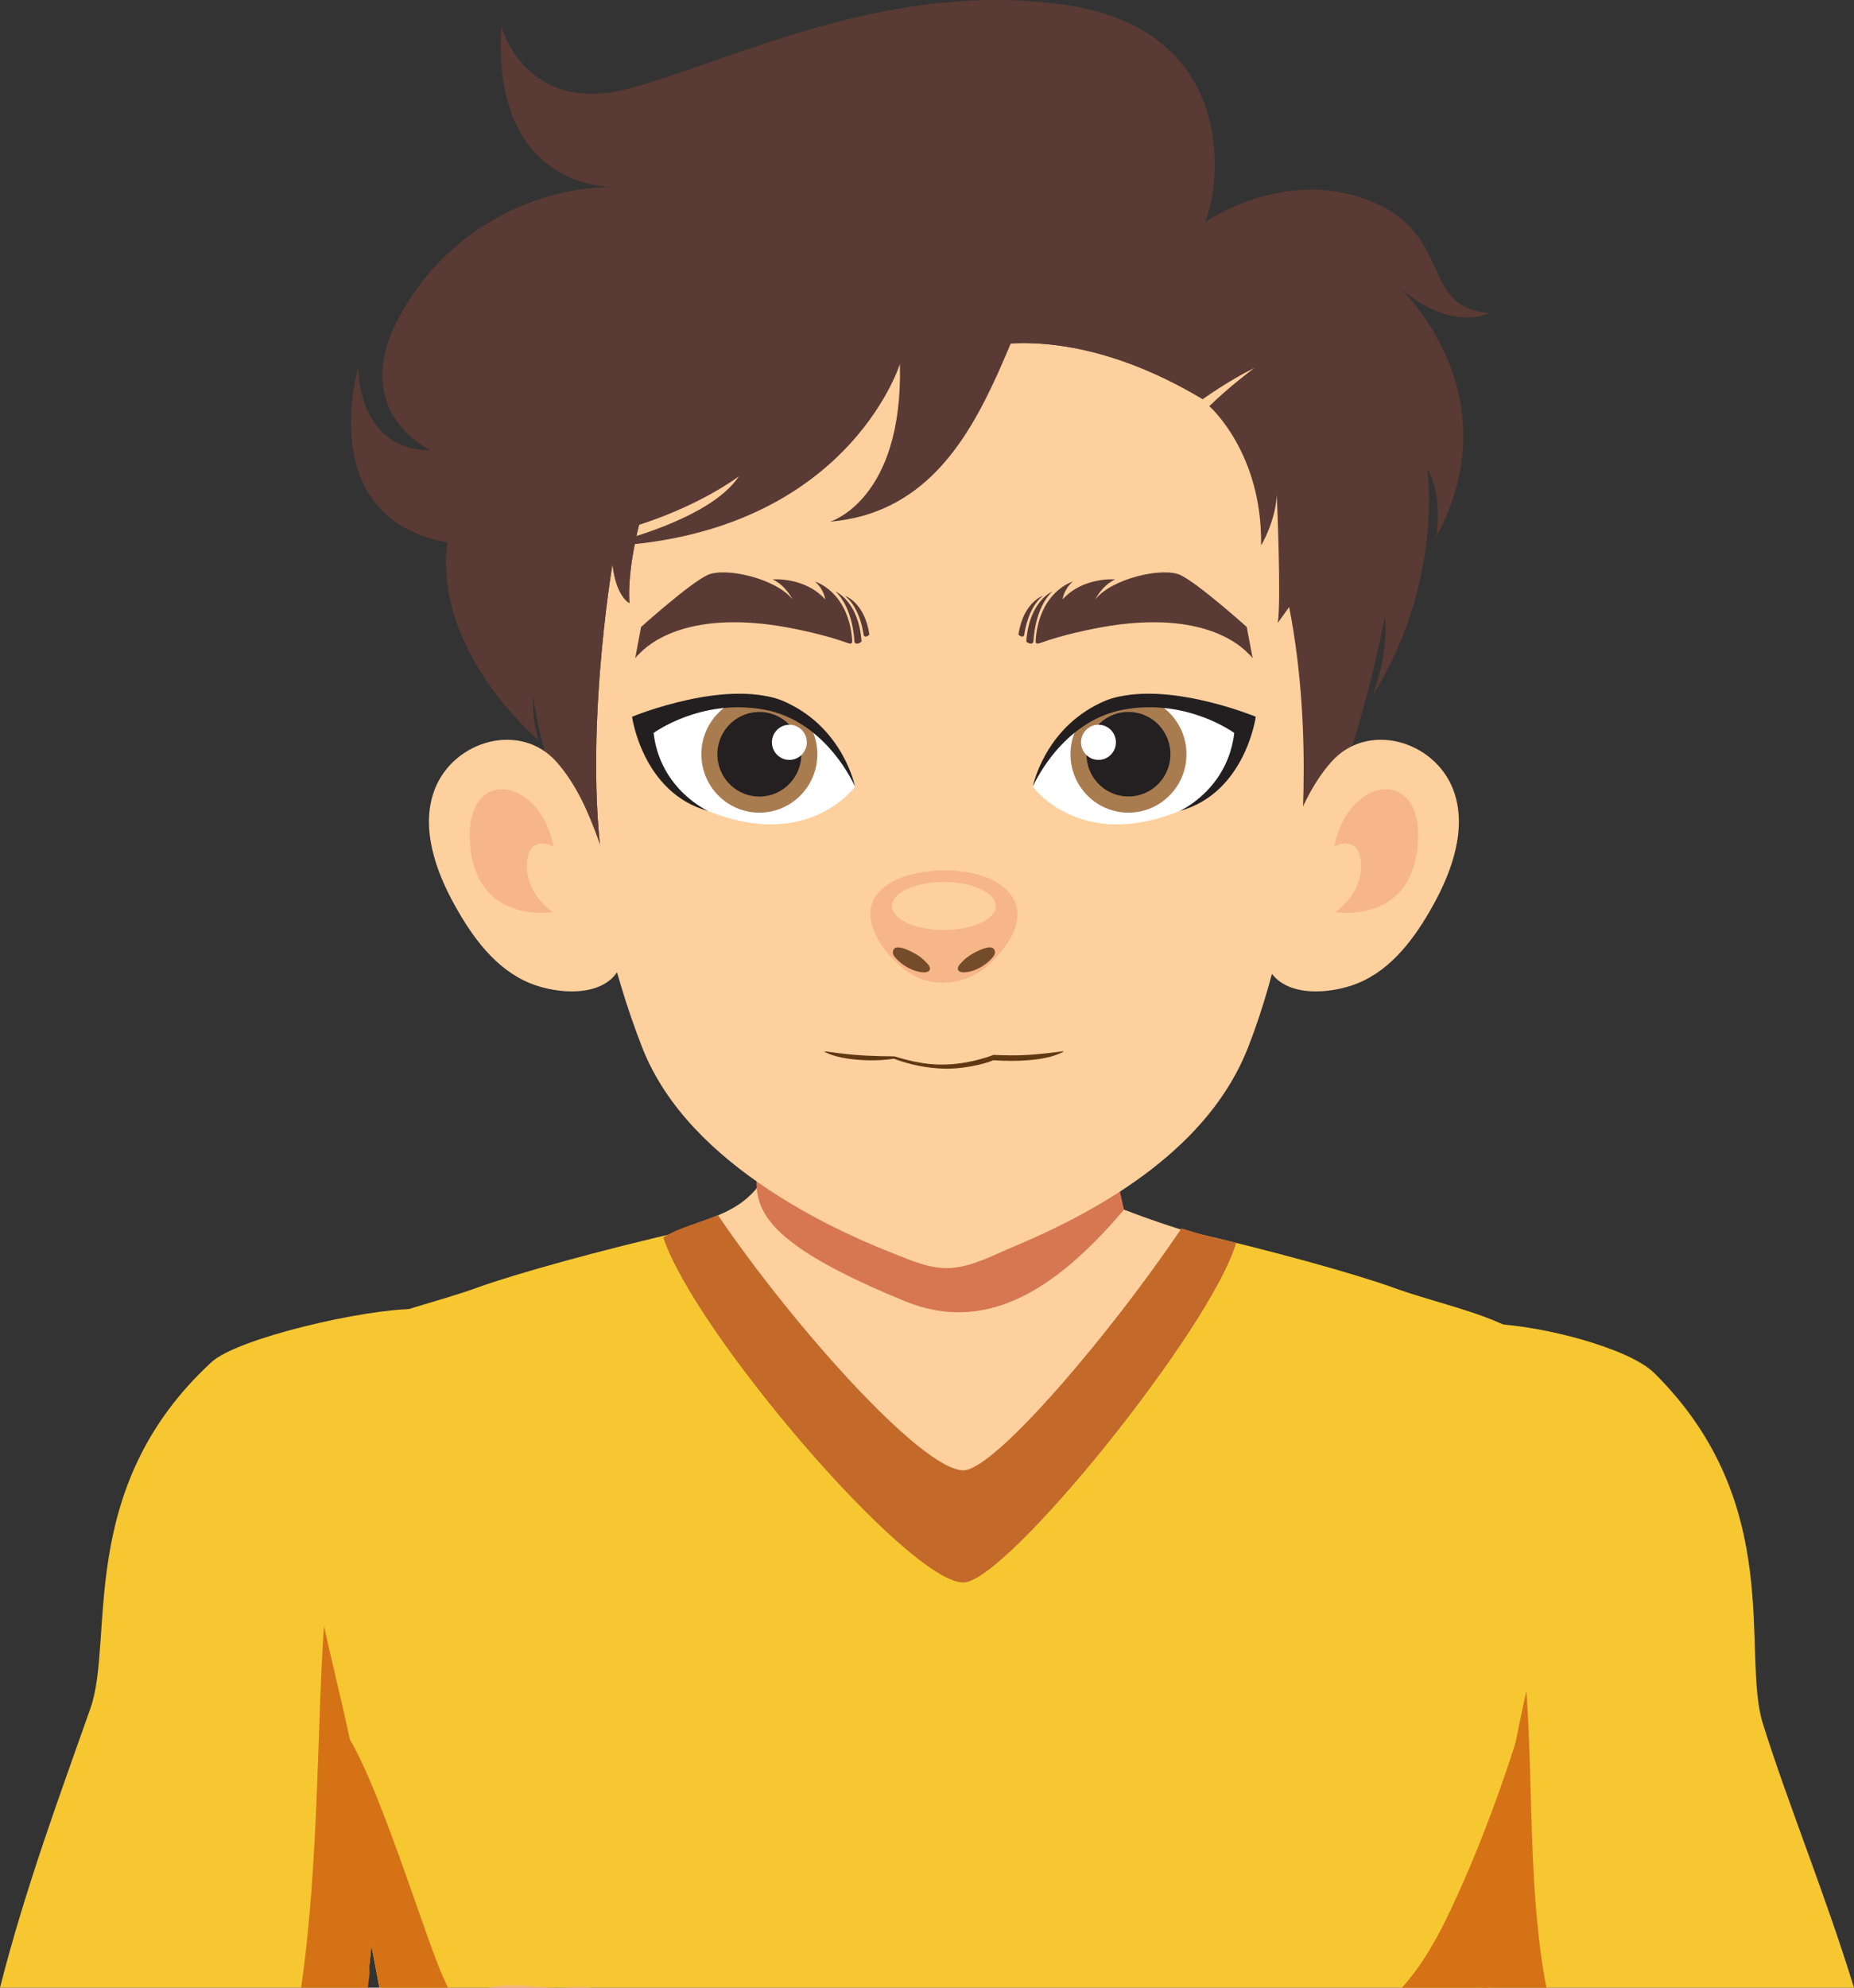 <svg width="168" height="180" viewBox="0 0 168 180" fill="none" xmlns="http://www.w3.org/2000/svg">
<rect x="0" y="0" width="168" height="180" fill="#333333" stroke="none"/>
<g clip-path="url(#clip0_355_878)">
<path d="M34.382 180H135.117C139.245 158.301 142.396 137.935 141.599 130.089C141.033 124.524 141.897 122.941 137.334 120.497C134.017 118.719 130.017 117.969 126.212 116.591C119.625 114.204 95.338 107.911 84.748 107.911C74.159 107.911 49.872 114.204 43.285 116.591C39.48 117.971 35.48 118.719 32.163 120.497C27.6 122.941 28.464 124.524 27.898 130.089C27.412 134.859 28.387 144.256 30.154 155.766C31.292 163.189 32.761 171.491 34.379 180H34.382Z" fill="#F7C732"/>
<path d="M33.245 179.999C33.325 179.304 33.404 178.607 33.48 177.909C33.671 176.135 33.849 174.343 34.03 172.529C35.064 162.248 35.446 151.816 35.446 141.169L37.569 118.54C32.969 118.54 21.517 121.184 19.165 123.351C6.777 134.755 10.406 148.43 8.193 154.71C5.465 162.449 2.313 170.917 0 179.997H33.245V179.999Z" fill="#F7C732"/>
<path d="M133.761 179.999H167.998C165.347 171.397 161.983 163.258 159.74 156.079C157.753 149.723 161.871 136.187 149.901 124.34C147.626 122.09 139.784 120.049 135.185 119.881L132.991 141.553C132.608 152.195 132.614 162.632 133.279 172.943C133.434 175.33 133.58 177.674 133.761 179.999Z" fill="#F7C732"/>
<path d="M134.891 180C135.524 171.441 136.177 162.351 138.294 154.601C136.732 160.152 133.98 167.819 130.993 173.898C129.748 176.432 128.455 178.424 127.041 180.001H134.891V180Z" fill="#D67216"/>
<path d="M40.596 179.999C40.419 179.631 40.241 179.251 40.069 178.855C38.177 174.527 32.907 156.839 30.158 155.766C31.297 163.188 32.765 171.49 34.383 179.999H40.596Z" fill="#D67216"/>
<path d="M111.721 112.662C109.492 120.362 91.193 142.774 87.298 142.774C82.293 142.774 63.406 120.502 60.576 111.949C63.761 109.811 69.259 110.648 70.71 102.438C72.423 92.742 73.372 82.946 71.39 81.678H95.458C95.458 81.743 95.458 81.809 95.458 81.878C95.493 82.907 95.871 84.629 96.487 86.805C96.499 86.847 96.512 86.89 96.524 86.936C97.369 89.965 92.868 106.086 101.85 109.54C107.649 111.772 111.719 112.662 111.719 112.662H111.721Z" fill="#FED09E"/>
<path d="M112.016 112.543C109.787 120.244 91.193 143.308 87.298 143.308C82.292 143.308 62.935 120.621 60.103 112.068C61.381 111.208 63.446 110.723 65.059 110.048C71.782 119.947 83.52 133.149 87.298 133.149C90.132 133.149 100.714 120.667 107.06 111.235C110.015 112.172 112.016 112.542 112.016 112.542V112.543Z" fill="#C3692A"/>
<path d="M101.853 109.54C95.421 117.131 89.122 120.748 81.99 117.83C62.978 110.05 70.523 107.063 68.125 101.771C69.838 92.077 73.372 82.944 71.391 81.678H95.458C95.458 81.743 95.458 81.809 95.458 81.878C95.471 83.354 95.843 85.031 96.488 86.805C96.5 86.847 96.512 86.89 96.525 86.936C97.37 89.965 99.746 100.096 101.851 109.54H101.853Z" fill="#D67751"/>
<path d="M140.127 179.999C138.467 171.347 138.95 161.912 138.312 153.118C136.587 160.967 134.839 170.997 134.328 179.999H140.127Z" fill="#D67216"/>
<path d="M33.336 179.999C33.391 179.553 33.442 179.108 33.489 178.662C33.487 178.411 33.449 178.158 33.48 177.909C34.756 168.008 31.33 156.21 29.358 147.239C28.741 155.716 28.904 168.995 27.281 179.999H33.336Z" fill="#D67216"/>
<path d="M53.566 180C52.532 179.784 51.492 180.023 50.353 180C48.468 179.959 46.185 179.54 44.223 180H53.566Z" fill="#F6B687"/>
<path d="M118.559 38.125C116.683 34.85 114.187 32.093 111.015 30.053C107.932 28.071 104.447 26.79 100.893 25.97C97.183 25.114 93.371 24.746 89.571 24.684C85.91 24.625 82.244 24.852 78.613 25.306C75.531 25.692 72.458 26.23 69.449 27.008C66.22 27.843 63.035 28.93 60.037 30.407C57.117 31.845 54.289 33.681 52.174 36.201C52.165 36.21 52.158 36.221 52.15 36.229C50.837 37.802 50.21 39.843 50.349 41.892C50.481 43.836 50.648 45.766 50.757 47.649C51.663 63.192 52.468 80.22 58.194 94.859C60.346 100.359 64.869 104.567 69.681 107.752C73.164 110.058 76.936 111.927 80.814 113.456C82.648 114.177 84.474 115.04 86.49 114.796C88.363 114.57 90.079 113.636 91.795 112.918C100.225 109.391 109.585 103.825 113.093 94.859C115.891 87.705 117.175 79.917 118.215 72.321C119.324 64.221 120.049 56.075 120.516 47.911C120.573 46.938 120.643 45.95 120.715 44.954C120.813 43.62 120.585 42.283 120.044 41.063C119.599 40.06 119.106 39.078 118.559 38.125Z" fill="#FED09E"/>
<path d="M77.214 57.906C76.854 53.523 73.854 52.669 73.854 52.669C74.694 53.394 74.774 54.28 74.774 54.28C72.933 52.225 70.014 52.467 70.014 52.467C71.214 53.031 71.814 54.28 71.814 54.28C70.334 52.388 65.733 51.339 64.132 52.064C62.532 52.789 58.091 56.777 58.091 56.777L57.547 59.665C57.577 59.505 57.858 59.276 57.963 59.169C58.381 58.737 58.866 58.371 59.377 58.056C60.199 57.552 61.102 57.184 62.028 56.921C63.368 56.54 64.763 56.378 66.151 56.353C68.11 56.318 70.068 56.556 71.985 56.942C73.061 57.159 74.135 57.405 75.192 57.709C75.726 57.863 76.257 58.029 76.78 58.219C77.116 58.341 77.251 58.339 77.216 57.906H77.214Z" fill="#593A34"/>
<path d="M77.423 58.127C77.423 58.127 77.351 55.099 75.705 53.56C75.705 53.56 77.829 54.45 78.068 58.102C78.068 58.102 77.615 58.511 77.423 58.127Z" fill="#593A34"/>
<path d="M78.261 57.53C78.261 57.53 78 55.086 76.564 53.956C76.564 53.956 78.342 54.531 78.781 57.467C78.781 57.467 78.442 57.828 78.261 57.53Z" fill="#593A34"/>
<path d="M77.478 71.236C77.478 71.236 73.249 77.131 64.171 73.441C64.171 73.441 59.233 71.728 58.77 65.872C58.77 65.872 62.516 63.106 67.976 63.608C73.436 64.11 77.13 69.234 77.478 71.236Z" fill="white"/>
<path d="M68.809 73.593C71.711 73.593 74.064 71.224 74.064 68.301C74.064 65.379 71.711 63.01 68.809 63.01C65.906 63.01 63.553 65.379 63.553 68.301C63.553 71.224 65.906 73.593 68.809 73.593Z" fill="#A97C50"/>
<path d="M69.682 72.034C71.727 71.548 72.993 69.485 72.511 67.425C72.028 65.366 69.979 64.091 67.934 64.577C65.888 65.063 64.622 67.126 65.105 69.185C65.587 71.245 67.636 72.52 69.682 72.034Z" fill="#241F20"/>
<path d="M69.947 67.223C69.947 68.102 70.655 68.814 71.528 68.814C72.401 68.814 73.109 68.102 73.109 67.223C73.109 66.344 72.401 65.631 71.528 65.631C70.655 65.631 69.947 66.344 69.947 67.223Z" fill="white"/>
<path d="M77.478 71.236C77.478 71.236 76.465 66.049 71.313 63.64C66.16 61.231 57.275 64.906 57.275 64.906C57.275 64.906 58.208 71.809 64.172 73.443C64.172 73.443 59.831 71.524 59.224 66.378C59.224 66.378 63.483 63.233 69.203 64.254C74.923 65.274 77.478 71.238 77.478 71.238V71.236Z" fill="#231F20"/>
<path d="M93.851 57.906C94.211 53.523 97.211 52.669 97.211 52.669C96.372 53.394 96.291 54.28 96.291 54.28C98.132 52.225 101.051 52.467 101.051 52.467C99.852 53.031 99.251 54.28 99.251 54.28C100.732 52.388 105.332 51.339 106.933 52.064C108.533 52.789 112.974 56.777 112.974 56.777L113.518 59.665C113.488 59.505 113.207 59.276 113.102 59.169C112.684 58.737 112.199 58.371 111.688 58.056C110.866 57.552 109.963 57.184 109.037 56.921C107.697 56.54 106.302 56.378 104.914 56.353C102.956 56.318 100.997 56.556 99.08 56.942C98.004 57.159 96.93 57.405 95.873 57.709C95.339 57.863 94.808 58.029 94.285 58.219C93.949 58.341 93.814 58.339 93.849 57.906H93.851Z" fill="#593A34"/>
<path d="M93.643 58.127C93.643 58.127 93.715 55.099 95.361 53.56C95.361 53.56 93.237 54.45 92.998 58.102C92.998 58.102 93.451 58.511 93.643 58.127Z" fill="#593A34"/>
<path d="M92.805 57.53C92.805 57.53 93.067 55.086 94.502 53.956C94.502 53.956 92.724 54.531 92.285 57.467C92.285 57.467 92.624 57.828 92.805 57.53Z" fill="#593A34"/>
<path d="M93.588 71.236C93.588 71.236 97.816 77.131 106.894 73.441C106.894 73.441 111.832 71.728 112.296 65.872C112.296 65.872 108.549 63.106 103.09 63.608C97.63 64.11 93.936 69.234 93.588 71.236Z" fill="white"/>
<path d="M102.256 73.593C105.159 73.593 107.512 71.224 107.512 68.301C107.512 65.379 105.159 63.01 102.256 63.01C99.353 63.01 97 65.379 97 68.301C97 71.224 99.353 73.593 102.256 73.593Z" fill="#A97C50"/>
<path d="M105.956 69.179C106.439 67.12 105.172 65.057 103.127 64.571C101.082 64.085 99.032 65.36 98.55 67.419C98.067 69.478 99.334 71.541 101.379 72.027C103.424 72.513 105.473 71.238 105.956 69.179Z" fill="#241F20"/>
<path d="M101.119 67.223C101.119 68.102 100.411 68.814 99.538 68.814C98.665 68.814 97.957 68.102 97.957 67.223C97.957 66.344 98.665 65.631 99.538 65.631C100.411 65.631 101.119 66.344 101.119 67.223Z" fill="white"/>
<path d="M93.588 71.236C93.588 71.236 94.602 66.048 99.754 63.639C104.906 61.229 113.791 64.906 113.791 64.906C113.791 64.906 112.858 71.809 106.894 73.443C106.894 73.443 111.235 71.524 111.843 66.377C111.843 66.377 107.583 63.233 101.863 64.253C96.144 65.274 93.588 71.237 93.588 71.237V71.236Z" fill="#231F20"/>
<path d="M92.121 82.163C91.843 80.879 90.603 79.891 89.403 79.456C87.866 78.899 86.185 78.708 84.558 78.858C83.071 78.996 81.402 79.36 80.195 80.28C80.061 80.382 79.933 80.49 79.812 80.607C77.998 82.353 79.145 84.808 80.504 86.408C81.165 87.185 81.953 87.844 82.825 88.345C83.763 88.882 84.87 89.061 85.93 88.969C87.046 88.874 88.144 88.472 89.056 87.814C89.804 87.273 90.447 86.532 91.012 85.791C91.785 84.779 92.4 83.455 92.121 82.162V82.163ZM85.532 84.217C82.932 84.217 80.824 83.244 80.824 82.045C80.824 80.846 82.932 79.873 85.532 79.873C88.132 79.873 90.24 80.846 90.24 82.045C90.24 83.244 88.132 84.217 85.532 84.217Z" fill="#F6B687"/>
<path d="M83.714 86.932C83.296 86.544 82.808 86.27 82.281 86.039C81.913 85.878 80.977 85.508 80.909 86.194C80.891 86.364 80.975 86.53 81.082 86.663C81.69 87.411 82.753 88.023 83.728 88.055C83.919 88.06 84.186 88.019 84.257 87.807C84.338 87.561 84.092 87.332 83.946 87.169C83.87 87.086 83.793 87.006 83.712 86.932H83.714Z" fill="#754C29"/>
<path d="M87.352 86.932C87.77 86.544 88.258 86.27 88.785 86.039C89.152 85.878 90.088 85.508 90.157 86.194C90.175 86.364 90.09 86.53 89.983 86.663C89.375 87.411 88.313 88.023 87.338 88.055C87.146 88.06 86.879 88.019 86.809 87.807C86.728 87.561 86.974 87.332 87.12 87.169C87.195 87.086 87.273 87.006 87.353 86.932H87.352Z" fill="#754C29"/>
<g style="mix-blend-mode:multiply" opacity="0.6">
<path d="M85.682 100.872C92.803 100.872 95.419 95.43 95.419 95.43C95.419 95.43 89.627 93.27 88.77 93.097C87.913 92.924 85.552 94.004 85.552 94.004H85.512C85.512 94.004 83.152 92.924 82.293 93.097C81.436 93.27 75.644 95.43 75.644 95.43C75.644 95.43 78.262 100.872 85.382 100.872H85.68H85.682Z" fill="#FED09E"/>
</g>
<g style="mix-blend-mode:multiply" opacity="0.6">
<path d="M85.682 100.872C92.803 100.872 95.419 95.43 95.419 95.43C95.419 95.43 89.627 93.27 88.77 93.097C87.913 92.924 85.552 94.004 85.552 94.004H85.512C85.512 94.004 83.152 92.924 82.293 93.097C81.436 93.27 75.644 95.43 75.644 95.43C75.644 95.43 78.262 100.872 85.382 100.872H85.68H85.682Z" fill="#FED09E"/>
</g>
<path d="M96.35 95.252C95.382 95.747 94.296 95.917 93.228 96.007C92.176 96.097 91.071 96.085 90.016 96.011C89.067 96.435 86.942 96.835 85.536 96.773C83.987 96.734 82.448 96.421 81.001 95.873C79.65 96.099 77.751 96.073 76.247 95.766C75.724 95.652 75.2 95.505 74.719 95.25C74.707 95.243 74.701 95.227 74.708 95.215C75.232 95.243 75.778 95.362 76.307 95.406C77.879 95.604 79.462 95.648 81.044 95.66C81.781 95.887 82.527 96.087 83.284 96.214C85.559 96.645 87.883 96.317 90.04 95.526C91.077 95.579 92.162 95.595 93.197 95.529C94.249 95.452 95.285 95.346 96.334 95.197C96.364 95.19 96.382 95.236 96.354 95.248L96.35 95.252Z" fill="#603913"/>
<path d="M59.548 42.165C59.548 42.165 56.722 49.547 57.033 54.607C57.033 54.607 55.83 54.057 55.501 51.084C55.501 51.084 52.657 67.819 54.844 79.93C54.844 79.93 49.813 73.324 48.283 62.865C48.283 62.865 48.142 65.063 48.782 66.994C48.782 66.994 37.87 57.891 40.974 46.951C44.079 36.01 59.547 42.167 59.547 42.167L59.548 42.165Z" fill="#593A34"/>
<path d="M59.548 42.165C59.548 42.165 56.722 49.547 57.033 54.607C57.033 54.607 55.83 54.057 55.501 51.084C55.501 51.084 52.657 67.819 54.844 79.93C54.844 79.93 49.813 73.324 48.283 62.865C48.283 62.865 48.142 65.063 48.782 66.994C48.782 66.994 37.87 57.891 40.974 46.951C44.079 36.01 59.547 42.167 59.547 42.167L59.548 42.165Z" fill="#593A34"/>
<path d="M88.853 31.511C88.853 31.511 96.969 28.95 108.988 36.146C108.988 36.146 111.888 17.227 100.742 17.227C89.597 17.227 88.853 31.509 88.853 31.509V31.511Z" fill="#593A34"/>
<g style="mix-blend-mode:multiply">
<path d="M88.853 31.511C88.853 31.511 96.969 28.95 108.988 36.146C108.988 36.146 111.888 17.227 100.742 17.227C89.597 17.227 88.853 31.509 88.853 31.509V31.511Z" fill="#593A34"/>
</g>
<path d="M116.815 54.966C119.19 67.01 117.638 79.146 117.638 79.146C122.751 70.687 125.491 55.884 125.491 55.884C125.857 59.195 124.395 62.964 124.395 62.964C130.879 52.575 129.326 42.46 129.326 42.46C130.788 44.851 130.148 48.62 130.148 48.62C137.18 35.564 126.846 26.078 126.846 26.078C131.641 30.186 135.009 28.338 135.009 28.338C128.581 27.927 131.845 21.249 124.091 18.168C116.338 15.086 109.195 20.121 109.195 20.121C110.725 16.525 112.153 2.555 96.236 0.397C80.319 -1.76 66.546 5.431 57.056 7.999C47.567 10.567 45.424 2.348 45.424 2.348C44.505 17.551 55.832 16.936 55.832 16.936C48.893 16.833 40.424 20.531 36.038 28.955C31.65 37.379 38.996 40.769 38.996 40.769C32.365 40.769 32.467 33.27 32.467 33.27C32.467 33.27 27.875 48.473 42.771 49.398C57.667 50.323 66.953 43.132 66.953 43.132C64.199 47.343 54.2 49.501 54.2 49.501C76.646 48.781 81.544 32.963 81.544 32.963C81.85 45.29 75.218 47.242 75.218 47.242C91.952 45.805 91.033 21.868 98.993 20.636C106.952 19.403 108.991 36.148 108.991 36.148C108.991 36.148 111.217 34.53 113.671 33.316C113.671 33.316 111.389 35.007 109.582 36.783C109.582 36.783 114.404 40.987 114.274 49.395C114.274 49.395 115.565 47.271 115.695 44.844C115.695 44.844 116.125 54.465 115.781 56.416L116.817 54.966H116.815Z" fill="#593A34"/>
<path d="M54.221 76.06C53.304 73.538 52.24 71.057 50.452 69.023C47.172 65.293 41.129 67.048 39.404 71.453C38.043 74.934 39.51 78.943 41.229 82.022C42.812 84.858 44.89 87.746 48.008 89.031C50.608 90.101 55.356 90.469 56.391 87.033C57.246 84.191 55.76 80.445 54.829 77.783C54.629 77.21 54.429 76.635 54.22 76.06H54.221Z" fill="#FED09E"/>
<g style="mix-blend-mode:multiply">
<path d="M50.162 76.646C50.162 76.646 47.882 75.431 47.746 78.222C47.613 81.013 50.072 82.588 50.072 82.588C50.072 82.588 43.276 83.759 42.605 76.6C41.934 69.441 48.819 70.072 50.162 76.644V76.646Z" fill="#F6B687"/>
</g>
<path d="M116.843 76.06C117.76 73.538 118.825 71.057 120.613 69.023C123.893 65.293 129.936 67.048 131.661 71.453C133.022 74.934 131.555 78.943 129.836 82.022C128.253 84.858 126.175 87.746 123.057 89.031C120.457 90.101 115.709 90.469 114.674 87.033C113.818 84.191 115.305 80.445 116.236 77.783C116.436 77.21 116.636 76.635 116.845 76.06H116.843Z" fill="#FED09E"/>
<g style="mix-blend-mode:multiply">
<path d="M120.906 76.645C120.906 76.645 123.186 75.43 123.322 78.221C123.455 81.012 120.996 82.588 120.996 82.588C120.996 82.588 127.792 83.759 128.463 76.599C129.134 69.442 122.248 70.071 120.906 76.644V76.645Z" fill="#F6B687"/>
</g>
</g>
<defs>
<clipPath id="clip0_355_878">
<rect width="168" height="180" fill="white"/>
</clipPath>
</defs>
</svg>
